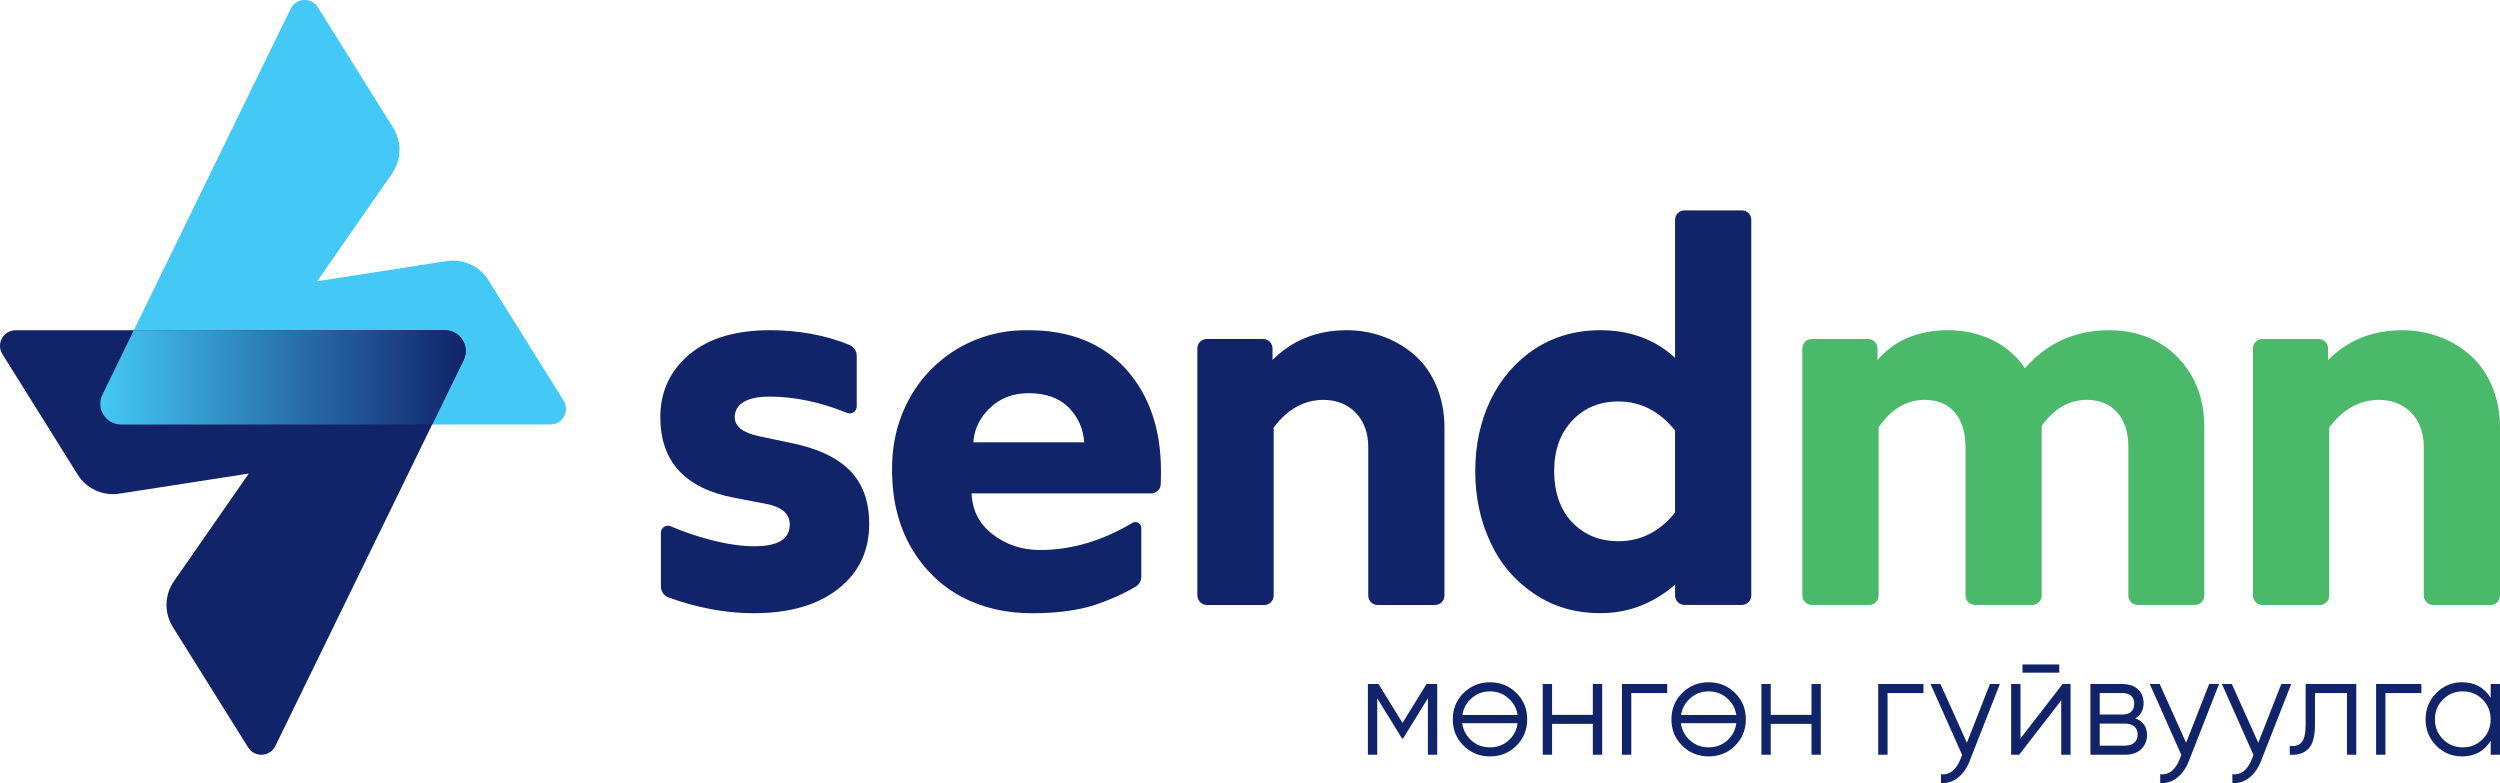<?xml version="1.0" encoding="UTF-8"?>
<svg id="Layer_2" data-name="Layer 2" xmlns="http://www.w3.org/2000/svg" xmlns:xlink="http://www.w3.org/1999/xlink" viewBox="0 0 751.18 235.29">
  <defs>
    <style>
      .cls-1 {
        fill: url(#linear-gradient);
      }

      .cls-1, .cls-2, .cls-3, .cls-4, .cls-5 {
        stroke-width: 0px;
      }

      .cls-1, .cls-3, .cls-5 {
        fill-rule: evenodd;
      }

      .cls-2, .cls-5 {
        fill: #112369;
      }

      .cls-3 {
        fill: #44c8f5;
      }

      .cls-4 {
        fill: #4ab969;
      }
    </style>
    <linearGradient id="linear-gradient" x1="30.14" y1="113.39" x2="139.94" y2="113.39" gradientUnits="userSpaceOnUse">
      <stop offset="0" stop-color="#44c8f5"/>
      <stop offset="1" stop-color="#112369"/>
    </linearGradient>
  </defs>
  <g id="Layer_2-2" data-name="Layer 2">
    <g>
      <path class="cls-3" d="M165.38,127.54H36.4c-4.62.01-7.64-4.82-5.62-8.98L87.33,2.63c1.61-3.31,6.24-3.55,8.19-.43l22.62,36.19c2.65,4.24,2.52,9.65-.34,13.76l-22.48,32.34,38.9-6.04c4.94-.77,9.87,1.49,12.52,5.73l22.61,36.19c1.95,3.12-.29,7.17-3.97,7.17Z"/>
      <path class="cls-5" d="M4.69,99.23h128.98c4.62-.01,7.64,4.82,5.62,8.98l-56.55,115.94c-1.61,3.31-6.24,3.55-8.19.43l-22.62-36.19c-2.65-4.24-2.52-9.65.34-13.76l22.48-32.34-38.9,6.04c-4.94.77-9.87-1.49-12.52-5.73L.72,106.4c-1.95-3.12.29-7.17,3.97-7.17Z"/>
      <path class="cls-1" d="M139.3,108.2c2.03-4.15-1-8.99-5.62-8.99H40.22s-9.44,19.36-9.44,19.36c-2.03,4.15,1,8.99,5.62,8.99h93.46s9.44-19.36,9.44-19.36Z"/>
      <path class="cls-2" d="M207.05,106.57c5.75-4.87,13.81-7.35,24.27-7.35,8.6,0,16.55,1.44,23.84,4.38,1.36.55,2.26,1.85,2.26,3.31v15.19c0,1.51-1.53,2.53-2.92,1.96-7.94-3.24-15.74-4.89-23.35-4.89-6.95,0-10.38,2.4-10.38,6.15,0,2.79,2.4,4.71,7.27,5.75l8.78,1.84c16.53,3.19,24.35,10.78,24.35,24.51,0,8.06-3.03,14.53-9.18,19.4-6.15,4.95-14.69,7.43-25.63,7.43-8.16,0-16.65-1.55-25.48-4.73-1.39-.5-2.3-1.84-2.3-3.32v-16.12c0-1.52,1.55-2.55,2.95-1.95,3.74,1.61,7.63,2.93,11.66,4,5.11,1.36,9.58,2,13.49,2,7.11,0,10.62-2.16,10.62-6.55,0-3.27-2.48-5.35-7.35-6.23l-9.18-1.76c-14.93-2.79-22.36-10.94-22.36-24.27,0-7.58,2.87-13.81,8.62-18.76ZM309.08,99.22c12.38,0,22.12,3.91,29.22,11.66,7.03,7.82,10.54,18.04,10.54,30.66,0,1.51-.02,2.86-.08,4.04-.08,1.5-1.33,2.67-2.83,2.67h-54.01c.24,5.19,2.4,9.34,6.47,12.38,4.07,3.11,8.78,4.63,14.13,4.63,9.38,0,18.63-2.72,27.74-8.15,1.18-.7,2.67.14,2.67,1.51v14.62c0,1.24-.63,2.4-1.7,3.03-3.9,2.3-8.06,4.12-12.51,5.59-5.11,1.6-11.34,2.4-18.6,2.4-15.65,0-28.66-6.55-36.33-19.72-3.83-6.63-5.75-14.37-5.75-23.31-.32-24.67,18.44-42.48,41.04-42ZM325.76,132.91c-.24-4.07-1.84-7.58-4.63-10.46-2.87-2.87-6.87-4.31-12.06-4.31-4.71,0-8.62,1.52-11.66,4.47-3.03,2.95-4.71,6.39-4.95,10.3h33.29ZM359.77,178.94v-74.25c0-1.57,1.27-2.83,2.83-2.83h16.93c1.57,0,2.83,1.27,2.83,2.83v3.47c5.99-5.99,13.41-8.94,22.36-8.94,7.58,0,14.77,2.63,20.28,7.43,5.51,4.79,9.02,12.61,9.02,21.8v50.5c0,1.57-1.27,2.83-2.83,2.83h-17.24c-1.57,0-2.83-1.27-2.83-2.83v-44.75c0-8.54-5.67-14.05-13.41-14.05-5.83,0-10.86,2.79-15.01,8.3v50.5c0,1.57-1.27,2.83-2.83,2.83h-17.24c-1.57,0-2.83-1.27-2.83-2.83ZM460.99,104.97c5.75-3.83,12.38-5.75,19.88-5.75,8.94,0,16.45,2.79,22.44,8.3v-41.48c0-1.57,1.27-2.83,2.83-2.83h17.24c1.57,0,2.83,1.27,2.83,2.83v112.89c0,1.57-1.27,2.83-2.83,2.83h-17.24c-1.57,0-2.83-1.27-2.83-2.83v-3.23c-6.63,5.67-14.05,8.54-22.44,8.54-7.5,0-14.13-1.92-19.88-5.83-5.83-3.91-10.22-9.02-13.17-15.49-3.03-6.47-4.55-13.57-4.55-21.4,0-15.41,6.15-28.82,17.72-36.57ZM472.41,156.95c3.59,3.75,8.22,5.67,13.89,5.67,6.71,0,12.38-2.87,17.01-8.62v-24.67c-4.71-5.83-10.38-8.7-17.01-8.7-5.67,0-10.3,1.92-13.89,5.75-3.59,3.83-5.43,8.86-5.43,15.17s1.84,11.66,5.43,15.41Z"/>
      <path class="cls-4" d="M541.55,178.94v-74.25c0-1.57,1.27-2.83,2.83-2.83h16.93c1.57,0,2.83,1.27,2.83,2.83v3.47c5.19-5.99,12.3-8.94,21.24-8.94,9.58,0,18.2,4.07,23.07,11.42,6.63-7.58,15.01-11.42,25.31-11.42s19.08,4.31,24.51,13.25c2.71,4.55,4.07,9.82,4.07,15.97v50.5c0,1.57-1.27,2.83-2.83,2.83h-17.17c-1.57,0-2.83-1.27-2.83-2.83v-44.75c0-8.7-4.79-14.05-12.46-14.05-5.35,0-9.82,2.63-13.57,7.82v50.98c0,1.57-1.27,2.83-2.83,2.83h-17.24c-1.57,0-2.83-1.27-2.83-2.83v-44.75c0-8.7-4.55-14.05-12.22-14.05-5.51,0-10.14,2.79-13.89,8.3v50.5c0,1.57-1.27,2.83-2.83,2.83h-17.24c-1.57,0-2.83-1.27-2.83-2.83ZM676.93,178.94v-74.25c0-1.57,1.27-2.83,2.83-2.83h16.93c1.57,0,2.83,1.27,2.83,2.83v3.47c5.99-5.99,13.41-8.94,22.36-8.94,7.58,0,14.77,2.63,20.28,7.43,5.51,4.79,9.02,12.61,9.02,21.8v50.5c0,1.57-1.27,2.83-2.83,2.83h-17.24c-1.57,0-2.83-1.27-2.83-2.83v-44.75c0-8.54-5.67-14.05-13.41-14.05-5.83,0-10.86,2.79-15.01,8.3v50.5c0,1.57-1.27,2.83-2.83,2.83h-17.24c-1.57,0-2.83-1.27-2.83-2.83Z"/>
      <g>
        <path class="cls-2" d="M431.85,205.52v21.25h-2.81v-16.96l-7.44,12.07h-.34l-7.44-12.07v16.96h-2.81v-21.25h3.2l7.21,11.7,7.21-11.7h3.2ZM455.61,224.09c-2.15,2.13-4.79,3.19-7.91,3.19s-5.76-1.07-7.93-3.21c-2.17-2.14-3.25-4.78-3.25-7.93s1.08-5.79,3.25-7.93c2.17-2.14,4.81-3.21,7.93-3.21s5.76,1.07,7.93,3.21c2.17,2.14,3.25,4.78,3.25,7.93s-1.09,5.79-3.27,7.95ZM441.75,222.14c1.61,1.61,3.6,2.42,5.95,2.42s4.34-.81,5.95-2.42c1.33-1.36,2.11-2.97,2.34-4.84h-16.62c.23,1.87,1.02,3.49,2.38,4.84ZM453.65,210.2c-1.61-1.64-3.6-2.46-5.95-2.46s-4.33.82-5.95,2.46c-1.3,1.3-2.08,2.85-2.34,4.63h16.58c-.26-1.78-1.03-3.33-2.34-4.63ZM478.6,205.52h2.81v21.25h-2.81v-9.27h-12.24v9.27h-2.81v-21.25h2.81v9.27h12.24v-9.27ZM500.95,205.52v2.72h-10.79v18.53h-2.81v-21.25h13.6ZM521.31,224.09c-2.15,2.13-4.79,3.19-7.91,3.19s-5.76-1.07-7.93-3.21c-2.17-2.14-3.25-4.78-3.25-7.93s1.08-5.79,3.25-7.93c2.17-2.14,4.81-3.21,7.93-3.21s5.76,1.07,7.93,3.21c2.17,2.14,3.25,4.78,3.25,7.93s-1.09,5.79-3.27,7.95ZM507.46,222.14c1.61,1.61,3.6,2.42,5.95,2.42s4.34-.81,5.95-2.42c1.33-1.36,2.11-2.97,2.34-4.84h-16.62c.23,1.87,1.02,3.49,2.38,4.84ZM519.36,210.2c-1.61-1.64-3.6-2.46-5.95-2.46s-4.33.82-5.95,2.46c-1.3,1.3-2.08,2.85-2.34,4.63h16.58c-.26-1.78-1.03-3.33-2.34-4.63ZM544.3,205.52h2.81v21.25h-2.81v-9.27h-12.24v9.27h-2.81v-21.25h2.81v9.27h12.24v-9.27Z"/>
        <path class="cls-2" d="M577.95,205.52v2.72h-10.79v18.53h-2.81v-21.25h13.6ZM597.93,205.52h2.97l-9.1,23.21c-.82,2.1-1.99,3.75-3.51,4.95-1.52,1.2-3.21,1.73-5.08,1.59v-2.63c2.54.28,4.48-1.19,5.81-4.43l.54-1.37-9.49-21.32h2.98l7.95,17.65,6.92-17.65ZM619.77,205.52h2.38v21.25h-2.81v-16.33l-12.64,16.33h-2.41v-21.25h2.81v16.36l12.66-16.36ZM607.7,202.12v-2.46h11.05v2.46h-11.05ZM641.62,215.85c2.32.85,3.49,2.51,3.49,4.97,0,1.73-.57,3.15-1.72,4.27s-2.8,1.68-4.95,1.68h-10.33v-21.25h9.48c2.07,0,3.67.53,4.8,1.59,1.13,1.06,1.7,2.43,1.7,4.1,0,2.12-.82,3.67-2.47,4.63ZM637.58,208.24h-6.67v6.46h6.67c2.47,0,3.7-1.11,3.7-3.32,0-.99-.32-1.76-.96-2.32-.64-.55-1.55-.83-2.74-.83ZM638.43,224.05c1.25,0,2.2-.3,2.87-.89.67-.6,1-1.43,1-2.51,0-.99-.33-1.78-1-2.36-.67-.58-1.62-.87-2.87-.87h-7.52v6.63h7.52ZM663.8,205.52h2.97l-9.1,23.21c-.82,2.1-1.99,3.75-3.51,4.95-1.52,1.2-3.21,1.73-5.08,1.59v-2.63c2.54.28,4.48-1.19,5.81-4.43l.54-1.37-9.49-21.32h2.98l7.95,17.65,6.92-17.65ZM685.48,205.52h2.97l-9.1,23.21c-.82,2.1-1.99,3.75-3.51,4.95-1.52,1.2-3.21,1.73-5.08,1.59v-2.63c2.54.28,4.48-1.19,5.81-4.43l.54-1.37-9.49-21.32h2.98l7.95,17.65,6.92-17.65ZM708,205.52v21.25h-2.8v-18.53h-9.61v9.48c0,3.54-.67,5.98-2.02,7.31s-3.19,1.91-5.55,1.74v-2.63c1.61.17,2.81-.21,3.59-1.15.78-.94,1.17-2.69,1.17-5.27v-12.2h15.21ZM727.55,205.52v2.72h-10.79v18.53h-2.81v-21.25h13.6ZM748.38,205.52h2.81v21.25h-2.81v-4.17c-1.95,3.12-4.82,4.68-8.59,4.68-3.03,0-5.62-1.08-7.76-3.23-2.14-2.15-3.21-4.79-3.21-7.91s1.07-5.75,3.21-7.91c2.14-2.15,4.72-3.23,7.76-3.23,3.77,0,6.63,1.56,8.59,4.68v-4.17ZM734.05,222.12c1.61,1.63,3.6,2.44,5.95,2.44s4.34-.81,5.95-2.44,2.42-3.62,2.42-5.97-.81-4.34-2.42-5.97-3.6-2.44-5.95-2.44-4.33.81-5.95,2.44-2.42,3.62-2.42,5.97.81,4.34,2.42,5.97Z"/>
      </g>
    </g>
  </g>
</svg>